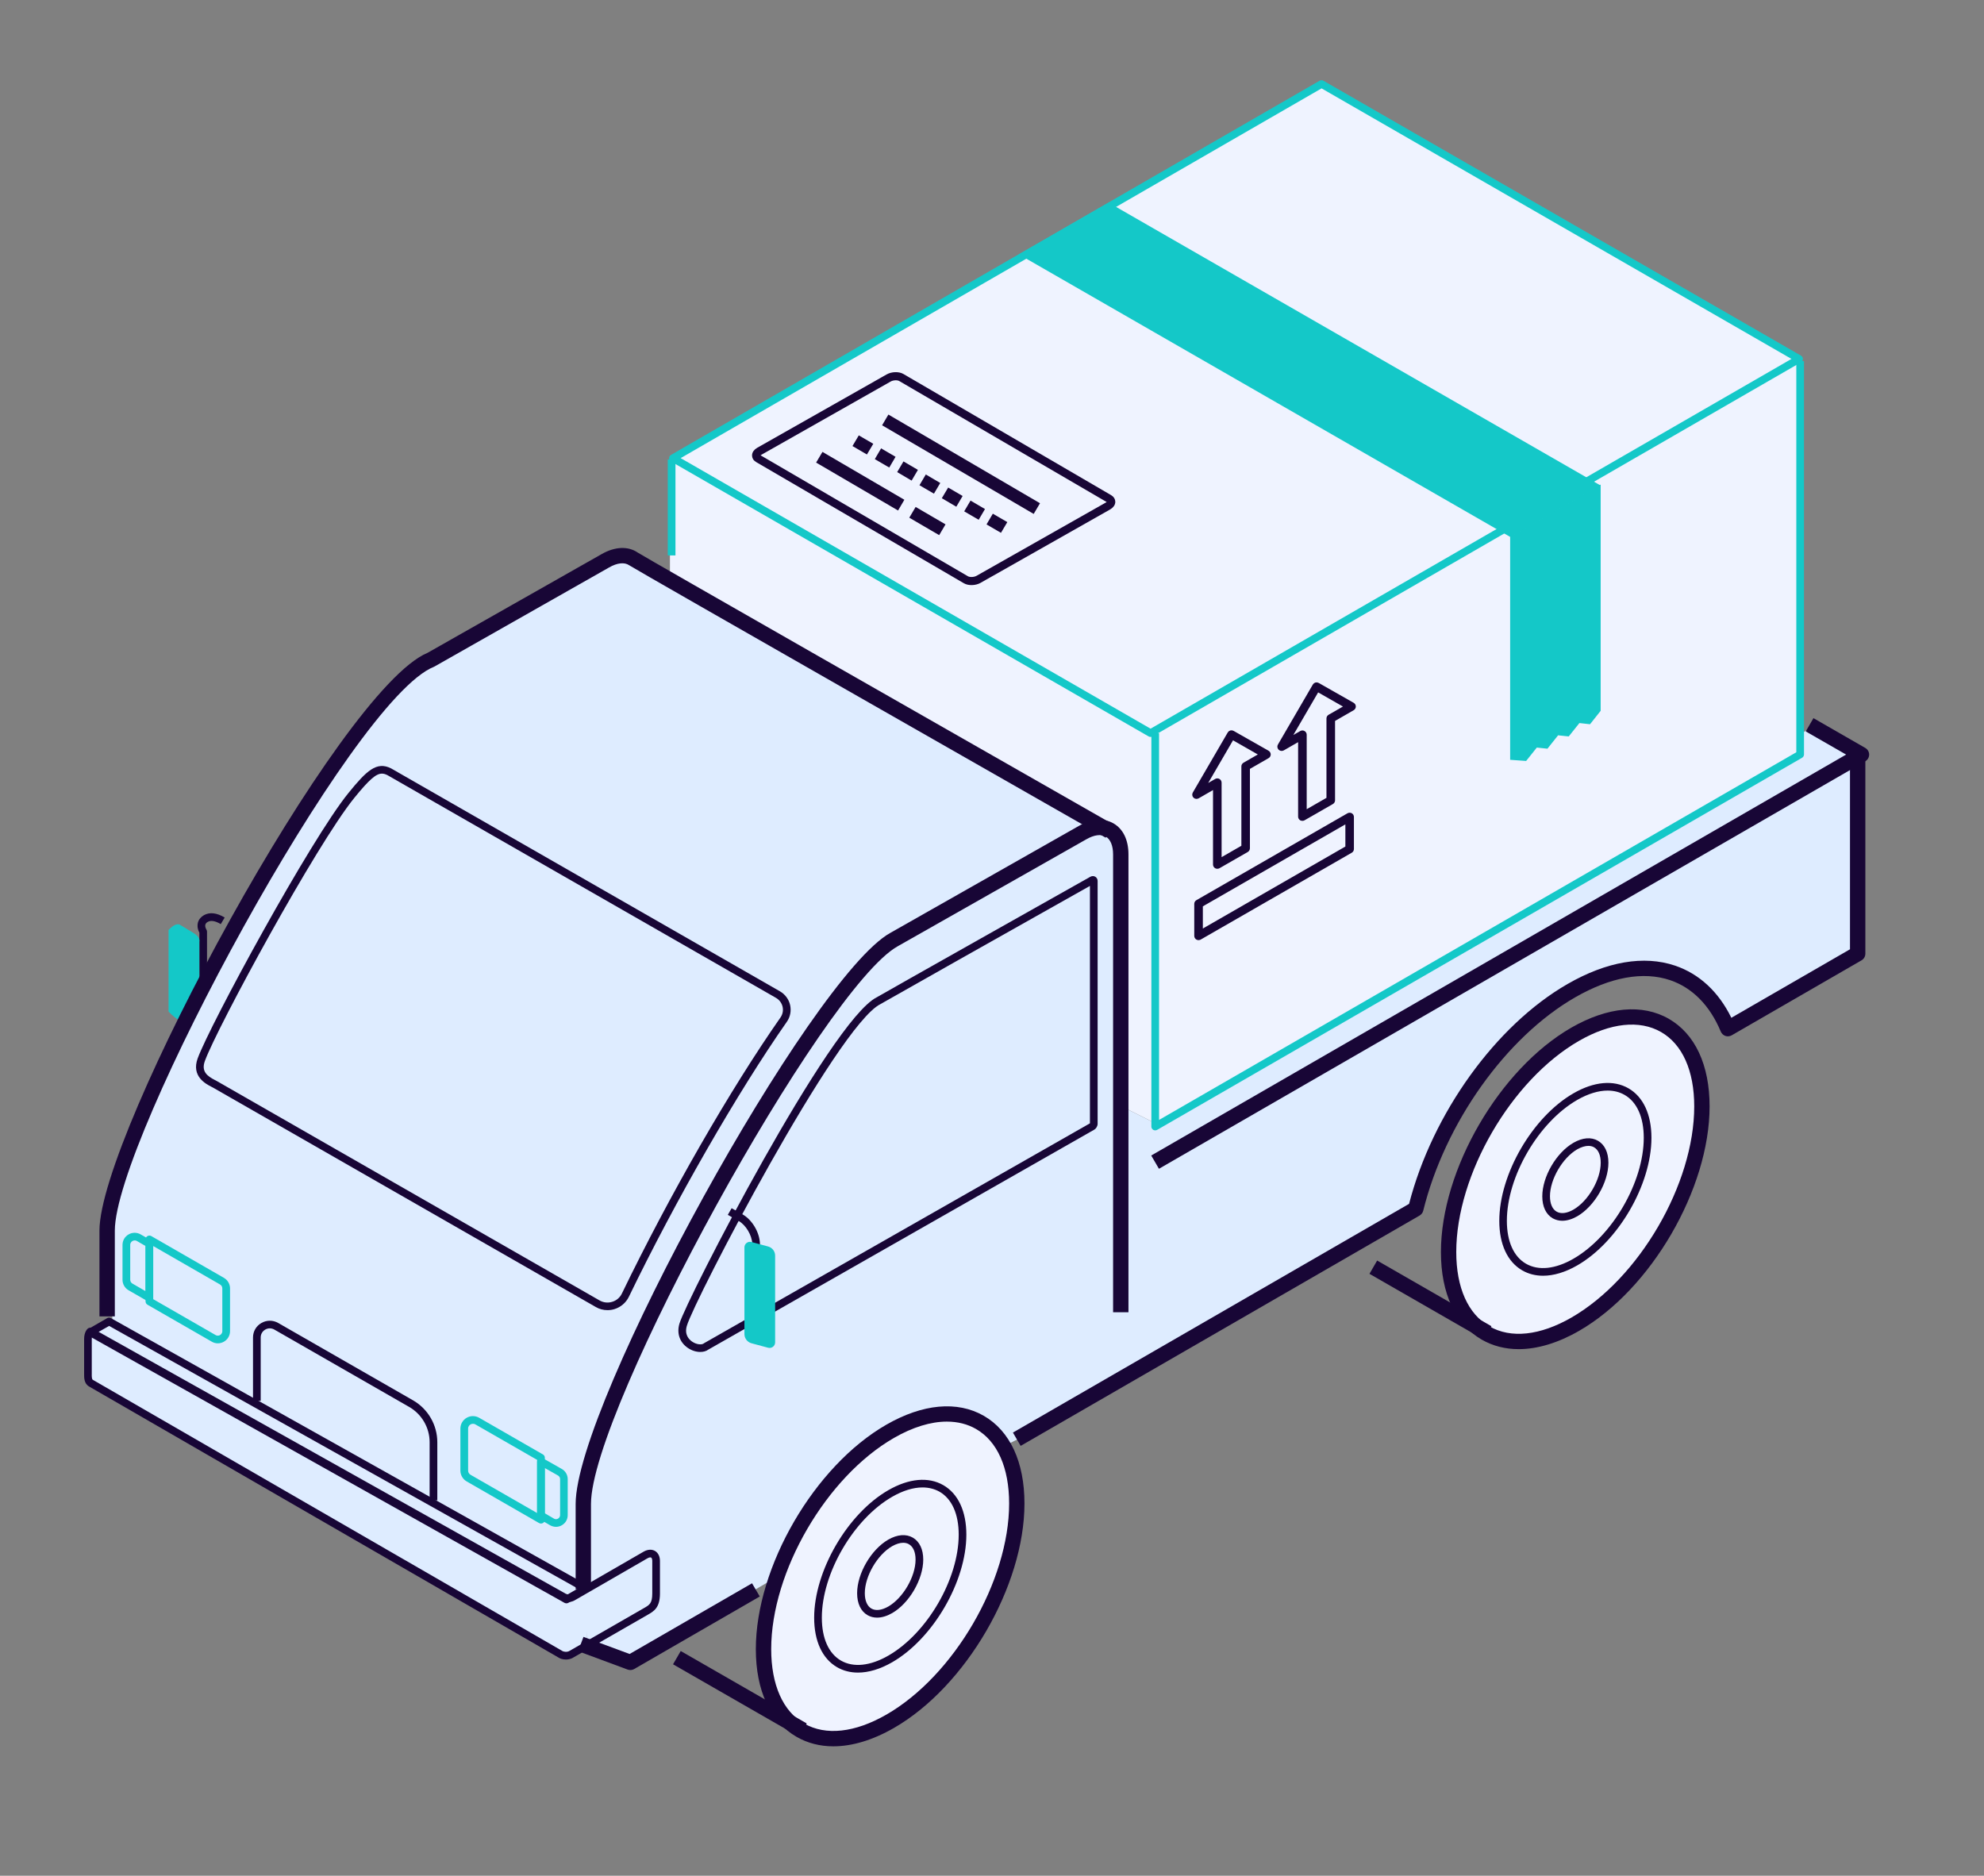 <?xml version="1.0" encoding="UTF-8"?> <svg xmlns="http://www.w3.org/2000/svg" width="55" height="52" viewBox="0 0 55 52" fill="none"><rect x="0" y="0" width="55" height="52" fill="#808080" stroke="none"/> <g clip-path="url(#clip0_451_2119)"> <path d="M31.889 20.296L18.736 12.734L36.656 2.376L49.808 9.939L31.889 20.296Z" fill="#EFF3FF"></path> <path d="M32.051 20.301L32.051 31.151L49.971 20.958L49.971 10.108L49.806 9.943L32.051 20.301Z" fill="#EFF3FF"></path> <ellipse cx="43.633" cy="32.735" rx="2.847" ry="4.962" transform="rotate(30 43.633 32.735)" fill="#EFF3FF"></ellipse> <ellipse cx="24.668" cy="43.768" rx="2.847" ry="4.962" transform="rotate(30 24.668 43.768)" fill="#EFF3FF"></ellipse> <path d="M18.572 15.862L18.572 12.739L18.737 12.739L32.053 20.301L32.053 31.152L31.067 30.659L30.902 23.096L18.572 15.862Z" fill="#EFF3FF"></path> <path d="M17.425 46.116L21.37 43.814L22.192 42.17L23.672 40.362L25.645 39.211L26.96 39.211L27.946 40.033L28.275 39.868L39.29 33.457L39.783 31.977L41.756 28.853L43.729 27.374L45.866 26.716L47.017 27.209L48.003 28.525L51.456 26.387L51.456 20.962L50.305 20.14L49.976 20.305L49.976 20.962L32.056 31.155L31.07 30.662L31.07 23.428L30.412 22.935L24.494 26.059L21.37 30.169L17.589 37.402L16.109 41.348L16.274 45.622L17.425 46.116Z" fill="#DEECFF"></path> <path d="M15.775 45.949L16.269 45.456L16.269 43.976L16.104 41.181L16.926 38.715L20.214 32.139L22.845 28.194L24.818 26.056L30.572 22.933L17.255 15.37L11.172 18.823L9.199 21.289L7.227 24.413L4.432 29.838L2.952 33.783L3.117 36.578L2.459 37.071L2.459 38.222L15.775 45.949Z" fill="#DEECFF"></path> <mask id="mask0_451_2119" style="mask-type:luminance" maskUnits="userSpaceOnUse" x="-149" y="-51" width="227" height="127"> <path d="M-148.835 -50.956L77.019 -50.956L77.019 75.577L-148.835 75.577L-148.835 -50.956Z" fill="white"></path> </mask> <g mask="url(#mask0_451_2119)"> <mask id="mask1_451_2119" style="mask-type:luminance" maskUnits="userSpaceOnUse" x="-149" y="-51" width="227" height="127"> <path d="M-148.835 -50.949L77.019 -50.949L77.019 75.584L-148.835 75.584L-148.835 -50.949Z" fill="white"></path> </mask> <g mask="url(#mask1_451_2119)"> <path d="M32.128 32.402L51.711 21.103C51.776 21.066 51.816 20.995 51.816 20.919C51.816 20.843 51.775 20.774 51.709 20.735L50.272 19.909L50.059 20.277L51.178 20.919L31.914 32.034L32.128 32.402Z" fill="#180636"></path> </g> <mask id="mask2_451_2119" style="mask-type:luminance" maskUnits="userSpaceOnUse" x="-149" y="-51" width="227" height="127"> <path d="M-148.835 -50.949L77.019 -50.949L77.019 75.584L-148.835 75.584L-148.835 -50.949Z" fill="white"></path> </mask> <g mask="url(#mask2_451_2119)"> <path d="M18.512 12.736L18.725 12.736L18.725 15.398L18.512 15.398L18.512 12.736Z" fill="#14C8C8"></path> </g> <mask id="mask3_451_2119" style="mask-type:luminance" maskUnits="userSpaceOnUse" x="-149" y="-51" width="227" height="127"> <path d="M-148.835 -50.949L77.019 -50.949L77.019 75.584L-148.835 75.584L-148.835 -50.949Z" fill="white"></path> </mask> <g mask="url(#mask3_451_2119)"> <path d="M32.025 31.337C32.044 31.337 32.061 31.332 32.078 31.323L49.957 21.007C49.99 20.988 50.01 20.953 50.01 20.916L50.01 10.012L49.797 10.012L49.797 20.855L32.131 31.048L32.131 20.328L31.918 20.328L31.918 31.232C31.918 31.269 31.938 31.304 31.971 31.323C31.988 31.332 32.006 31.337 32.025 31.337Z" fill="#14C8C8"></path> </g> <mask id="mask4_451_2119" style="mask-type:luminance" maskUnits="userSpaceOnUse" x="-149" y="-51" width="227" height="127"> <path d="M-148.835 -50.949L77.019 -50.949L77.019 75.584L-148.835 75.584L-148.835 -50.949Z" fill="white"></path> </mask> <g mask="url(#mask4_451_2119)"> <path d="M31.896 20.43C31.915 20.43 31.932 20.426 31.949 20.416L49.928 10.043C49.961 10.024 49.98 9.989 49.98 9.951C49.98 9.914 49.961 9.879 49.928 9.86L36.688 2.238C36.655 2.219 36.614 2.219 36.581 2.238L18.602 12.611C18.569 12.63 18.549 12.665 18.549 12.702C18.549 12.74 18.569 12.775 18.602 12.794L31.842 20.416C31.859 20.426 31.878 20.43 31.896 20.43ZM49.663 9.95L31.896 20.201L18.869 12.7L36.636 2.45L49.663 9.95Z" fill="#14C8C8"></path> </g> <mask id="mask5_451_2119" style="mask-type:luminance" maskUnits="userSpaceOnUse" x="-144" y="-134" width="260" height="223"> <path d="M-79.797 -133.125L115.707 -20.822L52.102 88.894L-143.401 -23.409L-79.797 -133.125Z" fill="white"></path> </mask> <g mask="url(#mask5_451_2119)"> <path d="M38.177 34.946L41.344 36.766L41.13 37.134L37.964 35.314L38.177 34.946Z" fill="#180636"></path> </g> <mask id="mask6_451_2119" style="mask-type:luminance" maskUnits="userSpaceOnUse" x="-141" y="-123" width="260" height="223"> <path d="M-76.89 -122.136L118.613 -9.834L55.009 99.882L-140.495 -12.421L-76.89 -122.136Z" fill="white"></path> </mask> <g mask="url(#mask6_451_2119)"> <path d="M18.871 45.771L22.363 47.778L22.15 48.145L18.658 46.139L18.871 45.771Z" fill="#180636"></path> </g> <mask id="mask7_451_2119" style="mask-type:luminance" maskUnits="userSpaceOnUse" x="-149" y="-51" width="227" height="127"> <path d="M-148.835 -50.949L77.019 -50.949L77.019 75.584L-148.835 75.584L-148.835 -50.949Z" fill="white"></path> </mask> <g mask="url(#mask7_451_2119)"> <path d="M17.474 46.298C17.51 46.298 17.548 46.288 17.581 46.27L21.062 44.259L20.848 43.893L17.454 45.853L16.175 45.379L16.027 45.776L17.399 46.285C17.423 46.293 17.449 46.298 17.474 46.298Z" fill="#180636"></path> </g> <mask id="mask8_451_2119" style="mask-type:luminance" maskUnits="userSpaceOnUse" x="-149" y="-51" width="227" height="127"> <path d="M-148.835 -50.949L77.019 -50.949L77.019 75.584L-148.835 75.584L-148.835 -50.949Z" fill="white"></path> </mask> <g mask="url(#mask8_451_2119)"> <path d="M28.294 40.084L39.354 33.698C39.403 33.669 39.44 33.622 39.454 33.566C40.057 31.129 41.751 28.75 43.668 27.648C44.645 27.087 45.554 26.921 46.299 27.173C46.916 27.382 47.402 27.875 47.703 28.599C47.727 28.655 47.774 28.699 47.831 28.719C47.889 28.738 47.953 28.732 48.007 28.701L51.605 26.623C51.671 26.585 51.711 26.515 51.711 26.439L51.711 21.02L51.285 21.02L51.285 26.317L47.996 28.216C47.642 27.494 47.106 26.997 46.435 26.77C45.573 26.479 44.541 26.654 43.456 27.279C41.468 28.422 39.711 30.863 39.062 33.374L28.08 39.715L28.294 40.084Z" fill="#180636"></path> </g> <mask id="mask9_451_2119" style="mask-type:luminance" maskUnits="userSpaceOnUse" x="-149" y="-51" width="227" height="127"> <path d="M-148.835 -50.949L77.019 -50.949L77.019 75.584L-148.835 75.584L-148.835 -50.949Z" fill="white"></path> </mask> <g mask="url(#mask9_451_2119)"> <path d="M42.1 37.402C42.619 37.402 43.19 37.232 43.775 36.895C45.77 35.748 47.393 32.957 47.393 30.672C47.393 29.526 46.992 28.664 46.262 28.244C45.528 27.823 44.569 27.91 43.562 28.488C41.567 29.635 39.945 32.426 39.945 34.711C39.945 35.856 40.346 36.719 41.076 37.138C41.383 37.314 41.729 37.402 42.1 37.402ZM43.562 36.527C42.692 37.027 41.885 37.114 41.289 36.77C40.697 36.429 40.37 35.698 40.37 34.709C40.37 32.561 41.898 29.934 43.774 28.855C44.644 28.355 45.45 28.268 46.048 28.611C46.64 28.952 46.967 29.683 46.967 30.672C46.968 32.821 45.44 35.447 43.562 36.527Z" fill="#180636"></path> </g> <mask id="mask10_451_2119" style="mask-type:luminance" maskUnits="userSpaceOnUse" x="-149" y="-51" width="227" height="127"> <path d="M-148.835 -50.949L77.019 -50.949L77.019 75.584L-148.835 75.584L-148.835 -50.949Z" fill="white"></path> </mask> <g mask="url(#mask10_451_2119)"> <path d="M42.777 35.367C43.07 35.367 43.393 35.271 43.725 35.08C44.859 34.428 45.781 32.841 45.781 31.543C45.781 30.895 45.554 30.407 45.144 30.171C44.73 29.933 44.188 29.982 43.619 30.31C42.485 30.963 41.563 32.549 41.563 33.847C41.563 34.495 41.79 34.983 42.2 35.219C42.372 35.318 42.568 35.367 42.777 35.367ZM44.566 30.234C44.739 30.234 44.898 30.274 45.037 30.354C45.379 30.55 45.568 30.973 45.568 31.543C45.568 32.774 44.693 34.277 43.618 34.896C43.117 35.184 42.651 35.233 42.305 35.035C41.963 34.839 41.773 34.417 41.773 33.846C41.773 32.616 42.649 31.112 43.724 30.493C44.024 30.321 44.311 30.234 44.566 30.234Z" fill="#180636"></path> </g> <mask id="mask11_451_2119" style="mask-type:luminance" maskUnits="userSpaceOnUse" x="-149" y="-51" width="227" height="127"> <path d="M-148.835 -50.949L77.019 -50.949L77.019 75.584L-148.835 75.584L-148.835 -50.949Z" fill="white"></path> </mask> <g mask="url(#mask11_451_2119)"> <path d="M43.309 33.843C43.439 33.843 43.58 33.801 43.724 33.719C44.2 33.445 44.588 32.779 44.588 32.234C44.588 31.948 44.484 31.732 44.298 31.625C44.11 31.517 43.869 31.537 43.619 31.681C43.142 31.956 42.755 32.621 42.755 33.166C42.755 33.452 42.859 33.668 43.044 33.775C43.124 33.819 43.214 33.843 43.309 33.843ZM44.033 31.767C44.092 31.767 44.146 31.78 44.191 31.807C44.309 31.875 44.375 32.026 44.375 32.233C44.375 32.703 44.028 33.298 43.619 33.534C43.436 33.639 43.27 33.658 43.152 33.59C43.034 33.522 42.968 33.371 42.968 33.163C42.968 32.695 43.315 32.099 43.724 31.862C43.835 31.8 43.941 31.767 44.033 31.767Z" fill="#180636"></path> </g> <mask id="mask12_451_2119" style="mask-type:luminance" maskUnits="userSpaceOnUse" x="-149" y="-51" width="227" height="127"> <path d="M-148.835 -50.949L77.019 -50.949L77.019 75.584L-148.835 75.584L-148.835 -50.949Z" fill="white"></path> </mask> <g mask="url(#mask12_451_2119)"> <path d="M5.526 27.327L5.739 27.327L5.739 25.829C5.739 25.811 5.734 25.792 5.725 25.776C5.703 25.738 5.679 25.683 5.692 25.635C5.703 25.596 5.733 25.572 5.758 25.558C5.845 25.508 5.967 25.528 6.12 25.619L6.229 25.436C6.005 25.303 5.812 25.282 5.652 25.372C5.567 25.421 5.509 25.493 5.486 25.579C5.47 25.64 5.465 25.736 5.527 25.855L5.527 27.327L5.526 27.327Z" fill="#180636"></path> </g> <mask id="mask13_451_2119" style="mask-type:luminance" maskUnits="userSpaceOnUse" x="-149" y="-51" width="227" height="127"> <path d="M-148.835 -50.949L77.019 -50.949L77.019 75.584L-148.835 75.584L-148.835 -50.949Z" fill="white"></path> </mask> <g mask="url(#mask13_451_2119)"> <path fill-rule="evenodd" clip-rule="evenodd" d="M4.974 25.629C4.974 25.629 5.273 25.808 5.355 25.859C5.438 25.909 5.551 25.995 5.526 26.113L5.526 27.648C5.454 27.709 5.394 27.779 5.362 27.855C5.287 28.038 5.201 28.214 5.126 28.395C5.067 28.36 5.009 28.324 4.973 28.297C4.869 28.218 4.778 28.161 4.673 28.043L4.673 25.779C4.779 25.676 4.877 25.602 4.974 25.629Z" fill="#14C8C8"></path> </g> <mask id="mask14_451_2119" style="mask-type:luminance" maskUnits="userSpaceOnUse" x="-149" y="-51" width="227" height="127"> <path d="M-148.835 -50.949L77.019 -50.949L77.019 75.584L-148.835 75.584L-148.835 -50.949Z" fill="white"></path> </mask> <g mask="url(#mask14_451_2119)"> <path d="M2.757 36.493L3.183 36.493L3.183 34.118C3.183 31.59 9.754 19.394 12.028 18.486C12.037 18.482 12.046 18.478 12.054 18.473L16.886 15.731C17.11 15.602 17.312 15.581 17.443 15.671C17.616 15.79 29.318 22.462 30.652 23.224L30.863 22.856C26.399 20.31 17.899 15.46 17.681 15.32C17.413 15.135 17.045 15.15 16.674 15.364L11.855 18.097C9.405 19.113 2.757 31.436 2.757 34.117L2.757 36.493Z" fill="#180636"></path> </g> <mask id="mask15_451_2119" style="mask-type:luminance" maskUnits="userSpaceOnUse" x="-149" y="-51" width="227" height="127"> <path d="M-148.835 -50.949L77.019 -50.949L77.019 75.584L-148.835 75.584L-148.835 -50.949Z" fill="white"></path> </mask> <g mask="url(#mask15_451_2119)"> <path d="M15.957 44.058L16.383 44.058L16.383 41.694C16.383 39.081 22.822 27.375 24.89 26.231L30.116 23.267C30.328 23.145 30.524 23.118 30.654 23.193C30.783 23.267 30.857 23.447 30.857 23.686L30.857 36.379L31.283 36.379L31.283 23.686C31.283 23.285 31.135 22.981 30.867 22.826C30.597 22.672 30.255 22.697 29.904 22.899L24.682 25.862C22.482 27.08 15.958 38.918 15.958 41.694L15.958 44.058L15.957 44.058Z" fill="#180636"></path> </g> <mask id="mask16_451_2119" style="mask-type:luminance" maskUnits="userSpaceOnUse" x="-149" y="-51" width="227" height="127"> <path d="M-148.835 -50.949L77.019 -50.949L77.019 75.584L-148.835 75.584L-148.835 -50.949Z" fill="white"></path> </mask> <g mask="url(#mask16_451_2119)"> <path d="M19.413 37.48C19.497 37.48 19.575 37.459 19.634 37.416L30.332 31.319C30.389 31.286 30.428 31.219 30.428 31.154L30.428 24.424C30.428 24.372 30.403 24.329 30.362 24.305C30.321 24.281 30.27 24.282 30.225 24.307C29.988 24.44 24.404 27.585 24.303 27.649C23.011 28.296 19.032 36.024 18.835 36.695C18.756 36.965 18.843 37.215 19.068 37.368C19.177 37.443 19.301 37.48 19.413 37.48ZM30.215 31.142L19.522 37.235C19.517 37.238 19.513 37.24 19.509 37.244C19.454 37.287 19.31 37.278 19.188 37.194C19.102 37.136 18.968 37.002 19.04 36.757C19.25 36.037 23.206 28.439 24.407 27.837C24.51 27.774 28.182 25.703 30.215 24.56L30.215 31.142Z" fill="#180636"></path> </g> <mask id="mask17_451_2119" style="mask-type:luminance" maskUnits="userSpaceOnUse" x="-149" y="-51" width="227" height="127"> <path d="M-148.835 -50.949L77.019 -50.949L77.019 75.584L-148.835 75.584L-148.835 -50.949Z" fill="white"></path> </mask> <g mask="url(#mask17_451_2119)"> <path d="M15.703 44.449C15.721 44.449 15.74 44.444 15.756 44.435L16.287 44.13C16.32 44.112 16.34 44.077 16.34 44.038C16.34 44 16.319 43.965 16.286 43.946L3.076 36.543C3.043 36.524 3.003 36.524 2.97 36.543L2.449 36.844C2.416 36.863 2.396 36.898 2.396 36.937C2.396 36.975 2.417 37.009 2.45 37.028L15.65 44.436C15.668 44.444 15.686 44.449 15.703 44.449ZM16.019 44.039L15.702 44.221L2.717 36.934L3.025 36.758L16.019 44.039Z" fill="#180636"></path> </g> <mask id="mask18_451_2119" style="mask-type:luminance" maskUnits="userSpaceOnUse" x="-149" y="-51" width="227" height="127"> <path d="M-148.835 -50.949L77.019 -50.949L77.019 75.584L-148.835 75.584L-148.835 -50.949Z" fill="white"></path> </mask> <g mask="url(#mask18_451_2119)"> <path d="M15.689 46.007C15.762 46.007 15.842 45.989 15.913 45.94L17.951 44.769C18.128 44.668 18.295 44.572 18.295 44.176L18.295 43.274C18.295 43.147 18.244 43.046 18.156 42.996C18.068 42.946 17.954 42.953 17.843 43.016L15.827 44.18C15.782 44.206 15.727 44.207 15.682 44.182L2.555 36.822C2.516 36.799 2.467 36.804 2.433 36.833C2.417 36.847 2.332 36.929 2.332 37.121L2.332 38.083C2.331 38.191 2.329 38.355 2.467 38.436C2.523 38.468 14.955 45.647 15.485 45.953C15.528 45.983 15.605 46.007 15.689 46.007ZM18.027 43.174C18.036 43.174 18.044 43.176 18.05 43.179C18.07 43.19 18.082 43.227 18.082 43.274L18.082 44.176C18.082 44.449 18.003 44.494 17.86 44.576L15.799 45.761C15.716 45.817 15.614 45.785 15.595 45.773C15.46 45.694 2.627 38.284 2.573 38.252C2.542 38.233 2.543 38.151 2.544 38.086L2.544 37.121C2.544 37.098 2.546 37.078 2.549 37.062L15.578 44.367C15.688 44.429 15.825 44.428 15.934 44.364L17.95 43.2C17.979 43.183 18.007 43.174 18.027 43.174Z" fill="#180636"></path> </g> <mask id="mask19_451_2119" style="mask-type:luminance" maskUnits="userSpaceOnUse" x="-149" y="-51" width="227" height="127"> <path d="M-148.835 -50.949L77.019 -50.949L77.019 75.584L-148.835 75.584L-148.835 -50.949Z" fill="white"></path> </mask> <g mask="url(#mask19_451_2119)"> <path d="M20.854 37.192L21.066 37.192L21.066 34.471C21.055 34.16 20.849 33.817 20.589 33.668L20.282 33.495L20.176 33.679L20.483 33.852C20.677 33.964 20.844 34.243 20.854 34.475L20.854 37.192Z" fill="#180636"></path> </g> <mask id="mask20_451_2119" style="mask-type:luminance" maskUnits="userSpaceOnUse" x="-149" y="-51" width="227" height="127"> <path d="M-148.835 -50.949L77.019 -50.949L77.019 75.584L-148.835 75.584L-148.835 -50.949Z" fill="white"></path> </mask> <g mask="url(#mask20_451_2119)"> <path fill-rule="evenodd" clip-rule="evenodd" d="M20.832 37.239L21.293 37.363C21.392 37.39 21.488 37.316 21.488 37.214L21.488 34.81C21.488 34.691 21.408 34.587 21.293 34.556L20.832 34.432C20.733 34.405 20.637 34.479 20.637 34.581L20.637 36.985C20.637 37.103 20.717 37.207 20.832 37.239Z" fill="#14C8C8"></path> </g> <mask id="mask21_451_2119" style="mask-type:luminance" maskUnits="userSpaceOnUse" x="-149" y="-51" width="227" height="127"> <path d="M-148.835 -50.949L77.019 -50.949L77.019 75.584L-148.835 75.584L-148.835 -50.949Z" fill="white"></path> </mask> <g mask="url(#mask21_451_2119)"> <path d="M11.91 41.593L12.123 41.593L12.123 39.983C12.123 39.505 11.866 39.06 11.45 38.821L7.713 36.677C7.567 36.593 7.393 36.593 7.247 36.677C7.101 36.76 7.014 36.911 7.014 37.078L7.014 38.836L7.227 38.836L7.227 37.078C7.227 36.987 7.274 36.906 7.353 36.86C7.432 36.814 7.527 36.814 7.606 36.86L11.343 39.004C11.693 39.205 11.91 39.58 11.91 39.982L11.91 41.593Z" fill="#180636"></path> </g> <mask id="mask22_451_2119" style="mask-type:luminance" maskUnits="userSpaceOnUse" x="-149" y="-51" width="227" height="127"> <path d="M-148.835 -50.949L77.019 -50.949L77.019 75.584L-148.835 75.584L-148.835 -50.949Z" fill="white"></path> </mask> <g mask="url(#mask22_451_2119)"> <path d="M14.998 42.237C15.015 42.237 15.034 42.232 15.051 42.223C15.084 42.204 15.104 42.169 15.104 42.131L15.104 40.413C15.104 40.375 15.084 40.34 15.051 40.321L13.284 39.305C13.174 39.243 13.045 39.243 12.937 39.305C12.829 39.367 12.763 39.48 12.763 39.605L12.763 40.769C12.763 40.892 12.829 41.007 12.937 41.069L14.945 42.224C14.961 42.232 14.98 42.237 14.998 42.237ZM14.892 40.473L14.892 41.947L13.044 40.885C13.003 40.861 12.977 40.817 12.977 40.769L12.977 39.605C12.977 39.535 13.024 39.501 13.044 39.489C13.064 39.478 13.118 39.454 13.179 39.489L14.892 40.473Z" fill="#14C8C8"></path> </g> <mask id="mask23_451_2119" style="mask-type:luminance" maskUnits="userSpaceOnUse" x="-149" y="-51" width="227" height="127"> <path d="M-148.835 -50.949L77.019 -50.949L77.019 75.584L-148.835 75.584L-148.835 -50.949Z" fill="white"></path> </mask> <g mask="url(#mask23_451_2119)"> <path d="M15.414 42.328C15.471 42.328 15.528 42.313 15.579 42.282C15.68 42.222 15.738 42.118 15.738 42.003L15.738 41.005C15.738 40.886 15.672 40.776 15.566 40.719L15.046 40.424C15.012 40.405 14.973 40.405 14.94 40.425C14.907 40.444 14.887 40.479 14.887 40.517L14.887 42.013C14.887 42.05 14.907 42.085 14.94 42.104L15.254 42.287C15.305 42.314 15.36 42.328 15.414 42.328ZM15.101 40.697L15.465 40.903C15.504 40.924 15.527 40.962 15.527 41.004L15.527 42.002C15.527 42.06 15.488 42.089 15.471 42.099C15.455 42.11 15.411 42.13 15.36 42.102L15.101 41.951L15.101 40.697Z" fill="#14C8C8"></path> </g> <mask id="mask24_451_2119" style="mask-type:luminance" maskUnits="userSpaceOnUse" x="-149" y="-51" width="227" height="127"> <path d="M-148.835 -50.949L77.019 -50.949L77.019 75.584L-148.835 75.584L-148.835 -50.949Z" fill="white"></path> </mask> <g mask="url(#mask24_451_2119)"> <path d="M6.038 37.241C6.097 37.241 6.155 37.225 6.208 37.195C6.313 37.134 6.377 37.025 6.377 36.903L6.377 35.718C6.377 35.598 6.312 35.486 6.208 35.426L4.195 34.268C4.162 34.249 4.121 34.249 4.088 34.268C4.055 34.287 4.035 34.322 4.035 34.36L4.035 36.078C4.035 36.116 4.055 36.151 4.088 36.17L5.869 37.194C5.922 37.225 5.979 37.241 6.038 37.241ZM4.248 34.544L6.101 35.61C6.139 35.632 6.163 35.673 6.163 35.718L6.163 36.903C6.163 36.968 6.119 37 6.101 37.011C6.082 37.022 6.032 37.044 5.976 37.011L4.248 36.017L4.248 34.544Z" fill="#14C8C8"></path> </g> <mask id="mask25_451_2119" style="mask-type:luminance" maskUnits="userSpaceOnUse" x="-149" y="-51" width="227" height="127"> <path d="M-148.835 -50.949L77.019 -50.949L77.019 75.584L-148.835 75.584L-148.835 -50.949Z" fill="white"></path> </mask> <g mask="url(#mask25_451_2119)"> <path d="M4.14 36.083C4.158 36.083 4.177 36.078 4.193 36.069C4.226 36.05 4.246 36.015 4.246 35.977L4.246 34.481C4.246 34.444 4.226 34.409 4.193 34.39L3.901 34.222C3.796 34.161 3.669 34.161 3.564 34.222C3.458 34.283 3.396 34.392 3.396 34.514L3.396 35.478C3.396 35.598 3.46 35.71 3.565 35.77L4.087 36.07C4.104 36.078 4.123 36.083 4.14 36.083ZM4.034 34.542L4.034 35.794L3.672 35.585C3.633 35.563 3.61 35.522 3.61 35.477L3.61 34.513C3.61 34.449 3.653 34.416 3.672 34.405C3.691 34.395 3.74 34.372 3.797 34.405L4.034 34.542Z" fill="#14C8C8"></path> </g> <mask id="mask26_451_2119" style="mask-type:luminance" maskUnits="userSpaceOnUse" x="-149" y="-51" width="227" height="127"> <path d="M-148.835 -50.949L77.019 -50.949L77.019 75.584L-148.835 75.584L-148.835 -50.949Z" fill="white"></path> </mask> <g mask="url(#mask26_451_2119)"> <path d="M16.841 36.321C16.906 36.321 16.972 36.312 17.035 36.292C17.209 36.238 17.354 36.114 17.433 35.951C18.73 33.27 20.449 30.278 21.812 28.328C21.907 28.194 21.939 28.025 21.904 27.865C21.868 27.703 21.764 27.564 21.621 27.482L10.842 21.302C10.44 21.099 10.161 21.367 9.661 21.982C8.598 23.291 5.824 28.402 5.48 29.341C5.299 29.839 5.705 30.048 5.858 30.127L5.899 30.148L16.513 36.232C16.613 36.292 16.727 36.321 16.841 36.321ZM10.588 21.447C10.64 21.447 10.688 21.463 10.74 21.489L21.514 27.665C21.605 27.718 21.672 27.808 21.695 27.911C21.718 28.016 21.697 28.12 21.636 28.208C20.246 30.196 18.561 33.129 17.24 35.86C17.186 35.972 17.091 36.054 16.972 36.09C16.853 36.127 16.727 36.113 16.618 36.05L6.004 29.966C5.991 29.958 5.974 29.95 5.956 29.941C5.757 29.837 5.571 29.712 5.679 29.415C6.019 28.483 8.769 23.415 9.824 22.117C10.237 21.609 10.426 21.447 10.588 21.447Z" fill="#180636"></path> </g> <mask id="mask27_451_2119" style="mask-type:luminance" maskUnits="userSpaceOnUse" x="-149" y="-51" width="227" height="127"> <path d="M-148.835 -50.949L77.019 -50.949L77.019 75.584L-148.835 75.584L-148.835 -50.949Z" fill="white"></path> </mask> <g mask="url(#mask27_451_2119)"> <path d="M23.102 48.413C23.622 48.413 24.194 48.242 24.783 47.903C26.778 46.756 28.4 43.965 28.4 41.681C28.4 40.531 27.999 39.668 27.271 39.249C26.538 38.829 25.58 38.916 24.57 39.497C22.575 40.644 20.953 43.434 20.953 45.719C20.953 46.868 21.354 47.732 22.082 48.15C22.386 48.325 22.731 48.413 23.102 48.413ZM26.249 39.411C26.547 39.411 26.82 39.479 27.058 39.616C27.649 39.956 27.975 40.689 27.975 41.681C27.975 43.829 26.448 46.456 24.57 47.535C23.698 48.036 22.889 48.124 22.295 47.782C21.705 47.443 21.379 46.709 21.379 45.718C21.379 43.569 22.906 40.943 24.783 39.863C25.304 39.563 25.804 39.411 26.249 39.411Z" fill="#180636"></path> </g> <mask id="mask28_451_2119" style="mask-type:luminance" maskUnits="userSpaceOnUse" x="-149" y="-51" width="227" height="127"> <path d="M-148.835 -50.949L77.019 -50.949L77.019 75.584L-148.835 75.584L-148.835 -50.949Z" fill="white"></path> </mask> <g mask="url(#mask28_451_2119)"> <path d="M23.785 46.369C24.078 46.369 24.401 46.273 24.733 46.082C25.867 45.429 26.789 43.843 26.789 42.545C26.789 41.897 26.562 41.41 26.151 41.173C25.737 40.935 25.196 40.984 24.626 41.312C23.492 41.965 22.57 43.551 22.57 44.849C22.57 45.497 22.797 45.984 23.207 46.221C23.38 46.32 23.575 46.369 23.785 46.369ZM25.574 41.236C25.747 41.236 25.906 41.276 26.046 41.355C26.388 41.552 26.577 41.974 26.577 42.545C26.577 43.776 25.702 45.28 24.627 45.898C24.126 46.186 23.66 46.235 23.314 46.037C22.972 45.84 22.783 45.419 22.783 44.848C22.783 43.617 23.658 42.114 24.733 41.495C25.032 41.323 25.319 41.236 25.574 41.236Z" fill="#180636"></path> </g> <mask id="mask29_451_2119" style="mask-type:luminance" maskUnits="userSpaceOnUse" x="-149" y="-51" width="227" height="127"> <path d="M-148.835 -50.949L77.019 -50.949L77.019 75.584L-148.835 75.584L-148.835 -50.949Z" fill="white"></path> </mask> <g mask="url(#mask29_451_2119)"> <path d="M24.315 44.845C24.445 44.845 24.586 44.803 24.73 44.721C25.207 44.448 25.594 43.781 25.594 43.236C25.594 42.95 25.49 42.734 25.304 42.627C25.117 42.519 24.875 42.539 24.624 42.683C24.148 42.958 23.761 43.623 23.761 44.168C23.761 44.454 23.864 44.67 24.05 44.777C24.13 44.823 24.22 44.845 24.315 44.845ZM25.038 42.77C25.097 42.77 25.151 42.783 25.197 42.81C25.315 42.878 25.381 43.029 25.381 43.236C25.381 43.706 25.035 44.301 24.624 44.538C24.442 44.642 24.276 44.662 24.157 44.594C24.04 44.526 23.974 44.375 23.974 44.168C23.974 43.698 24.321 43.103 24.73 42.866C24.841 42.803 24.947 42.77 25.038 42.77Z" fill="#180636"></path> </g> <mask id="mask30_451_2119" style="mask-type:luminance" maskUnits="userSpaceOnUse" x="-149" y="-51" width="227" height="127"> <path d="M-148.835 -50.949L77.019 -50.949L77.019 75.584L-148.835 75.584L-148.835 -50.949Z" fill="white"></path> </mask> <g mask="url(#mask30_451_2119)"> <path d="M28.246 7.053L41.876 14.891L44.367 13.457L30.734 5.618L28.246 7.053Z" fill="#14C8C8"></path> </g> <mask id="mask31_451_2119" style="mask-type:luminance" maskUnits="userSpaceOnUse" x="-149" y="-51" width="227" height="127"> <path d="M-148.835 -50.949L77.019 -50.949L77.019 75.584L-148.835 75.584L-148.835 -50.949Z" fill="white"></path> </mask> <g mask="url(#mask31_451_2119)"> <path d="M41.864 14.875L44.373 13.433L44.373 19.636L44.373 19.706L44.078 20.078L43.784 20.045L43.488 20.416L43.193 20.385L42.898 20.756L42.603 20.725L42.307 21.096L41.864 21.064L41.864 14.875Z" fill="#14C8C8"></path> </g> <mask id="mask32_451_2119" style="mask-type:luminance" maskUnits="userSpaceOnUse" x="-149" y="-51" width="227" height="127"> <path d="M-148.835 -50.949L77.019 -50.949L77.019 75.584L-148.835 75.584L-148.835 -50.949Z" fill="white"></path> </mask> <g mask="url(#mask32_451_2119)"> <path d="M20.99 12.765L26.748 16.124C26.855 16.187 27.035 16.181 27.157 16.112L30.749 14.077C30.823 14.035 30.865 13.975 30.865 13.912C30.865 13.856 30.834 13.807 30.776 13.773L25.018 10.414C24.911 10.352 24.731 10.356 24.608 10.425L21.017 12.46C20.943 12.503 20.901 12.562 20.901 12.626C20.901 12.651 20.907 12.675 20.919 12.697C20.934 12.723 20.958 12.746 20.99 12.765ZM30.745 13.912C30.745 13.926 30.73 13.951 30.689 13.974L27.098 16.009C27.012 16.057 26.879 16.063 26.807 16.022L21.049 12.663C21.039 12.657 21.018 12.644 21.018 12.627C21.018 12.613 21.034 12.588 21.075 12.565L24.666 10.53C24.752 10.482 24.885 10.476 24.955 10.517L30.713 13.876C30.721 13.879 30.733 13.889 30.741 13.9C30.744 13.904 30.745 13.907 30.745 13.912Z" fill="#180636"></path> </g> <mask id="mask33_451_2119" style="mask-type:luminance" maskUnits="userSpaceOnUse" x="-149" y="-51" width="227" height="127"> <path d="M-148.835 -50.949L77.019 -50.949L77.019 75.584L-148.835 75.584L-148.835 -50.949Z" fill="white"></path> </mask> <g mask="url(#mask33_451_2119)"> <path d="M20.99 12.765L26.748 16.124C26.855 16.187 27.035 16.181 27.157 16.112L30.749 14.077C30.823 14.035 30.865 13.975 30.865 13.912C30.865 13.856 30.834 13.807 30.776 13.773L25.018 10.414C24.911 10.352 24.731 10.356 24.608 10.425L21.017 12.46C20.943 12.503 20.901 12.562 20.901 12.626C20.901 12.651 20.907 12.675 20.919 12.697C20.934 12.723 20.958 12.746 20.99 12.765ZM30.745 13.912C30.745 13.926 30.73 13.951 30.689 13.974L27.098 16.009C27.012 16.057 26.879 16.063 26.807 16.022L21.049 12.663C21.039 12.657 21.018 12.644 21.018 12.627C21.018 12.613 21.034 12.588 21.075 12.565L24.666 10.53C24.752 10.482 24.885 10.476 24.955 10.517L30.713 13.876C30.721 13.879 30.733 13.889 30.741 13.9C30.744 13.904 30.745 13.907 30.745 13.912Z" stroke="#180636" stroke-width="0.106" stroke-miterlimit="10"></path> </g> <mask id="mask34_451_2119" style="mask-type:luminance" maskUnits="userSpaceOnUse" x="-157" y="-131" width="260" height="224"> <path d="M-92.115 -130.678L102.533 -16.887L38.093 92.344L-156.555 -21.447L-92.115 -130.678Z" fill="white"></path> </mask> <g mask="url(#mask34_451_2119)"> <path d="M24.647 11.565L28.758 13.97L28.637 14.175L24.526 11.771L24.647 11.565Z" fill="#180636"></path> </g> <mask id="mask35_451_2119" style="mask-type:luminance" maskUnits="userSpaceOnUse" x="-157" y="-131" width="260" height="224"> <path d="M-92.115 -130.678L102.533 -16.887L38.093 92.344L-156.555 -21.447L-92.115 -130.678Z" fill="white"></path> </mask> <g mask="url(#mask35_451_2119)"> <path d="M24.647 11.565L28.758 13.97L28.637 14.175L24.526 11.771L24.647 11.565Z" stroke="#180636" stroke-width="0.106" stroke-miterlimit="10"></path> </g> <mask id="mask36_451_2119" style="mask-type:luminance" maskUnits="userSpaceOnUse" x="-149" y="-51" width="227" height="127"> <path d="M-148.835 -50.949L77.019 -50.949L77.019 75.584L-148.835 75.584L-148.835 -50.949Z" fill="white"></path> </mask> <g mask="url(#mask36_451_2119)"> <path d="M24.014 12.527L24.136 12.322L23.826 12.142L23.705 12.347L24.014 12.527ZM24.633 12.889L24.754 12.683L24.445 12.502L24.324 12.709L24.633 12.889ZM25.253 13.251L25.374 13.045L25.065 12.864L24.944 13.069L25.253 13.251ZM25.872 13.613L25.993 13.408L25.684 13.226L25.562 13.433L25.872 13.613ZM26.492 13.975L26.613 13.769L26.304 13.588L26.182 13.793L26.492 13.975ZM27.112 14.337L27.233 14.131L26.924 13.95L26.802 14.157L27.112 14.337ZM27.73 14.699L27.852 14.493L27.542 14.313L27.421 14.519L27.73 14.699Z" fill="#180636"></path> </g> <mask id="mask37_451_2119" style="mask-type:luminance" maskUnits="userSpaceOnUse" x="-149" y="-51" width="227" height="127"> <path d="M-148.835 -50.949L77.019 -50.949L77.019 75.584L-148.835 75.584L-148.835 -50.949Z" fill="white"></path> </mask> <g mask="url(#mask37_451_2119)"> <path d="M24.014 12.527L24.136 12.322L23.826 12.142L23.705 12.347L24.014 12.527ZM24.633 12.889L24.754 12.683L24.445 12.502L24.324 12.709L24.633 12.889ZM25.253 13.251L25.374 13.045L25.065 12.864L24.944 13.069L25.253 13.251ZM25.872 13.613L25.993 13.408L25.684 13.226L25.562 13.433L25.872 13.613ZM26.492 13.975L26.613 13.769L26.304 13.588L26.182 13.793L26.492 13.975ZM27.112 14.337L27.233 14.131L26.924 13.95L26.802 14.157L27.112 14.337ZM27.73 14.699L27.852 14.493L27.542 14.313L27.421 14.519L27.73 14.699Z" stroke="#180636" stroke-width="0.106" stroke-miterlimit="10"></path> </g> <mask id="mask38_451_2119" style="mask-type:luminance" maskUnits="userSpaceOnUse" x="-156" y="-130" width="260" height="224"> <path d="M-91.593 -129.879L103.168 -16.269L38.829 93.026L-155.932 -20.584L-91.593 -129.879Z" fill="white"></path> </mask> <g mask="url(#mask38_451_2119)"> <path d="M25.402 14.126L26.139 14.556L26.017 14.763L25.28 14.333L25.402 14.126Z" fill="#180636"></path> </g> <mask id="mask39_451_2119" style="mask-type:luminance" maskUnits="userSpaceOnUse" x="-156" y="-130" width="260" height="224"> <path d="M-91.593 -129.879L103.168 -16.269L38.829 93.026L-155.932 -20.584L-91.593 -129.879Z" fill="white"></path> </mask> <g mask="url(#mask39_451_2119)"> <path d="M25.402 14.126L26.139 14.556L26.017 14.763L25.28 14.333L25.402 14.126Z" stroke="#180636" stroke-width="0.106" stroke-miterlimit="10"></path> </g> <mask id="mask40_451_2119" style="mask-type:luminance" maskUnits="userSpaceOnUse" x="-157" y="-130" width="260" height="224"> <path d="M-92.267 -129.202L102.381 -15.411L37.94 93.82L-156.708 -19.971L-92.267 -129.202Z" fill="white"></path> </mask> <g mask="url(#mask40_451_2119)"> <path d="M22.819 12.6L24.998 13.874L24.877 14.08L22.697 12.805L22.819 12.6Z" fill="#180636"></path> </g> <mask id="mask41_451_2119" style="mask-type:luminance" maskUnits="userSpaceOnUse" x="-157" y="-130" width="260" height="224"> <path d="M-92.267 -129.202L102.381 -15.411L37.94 93.82L-156.708 -19.971L-92.267 -129.202Z" fill="white"></path> </mask> <g mask="url(#mask41_451_2119)"> <path d="M22.819 12.6L24.998 13.874L24.877 14.08L22.697 12.805L22.819 12.6Z" stroke="#180636" stroke-width="0.106" stroke-miterlimit="10"></path> </g> <mask id="mask42_451_2119" style="mask-type:luminance" maskUnits="userSpaceOnUse" x="-149" y="-51" width="227" height="127"> <path d="M-148.835 -50.949L77.019 -50.949L77.019 75.584L-148.835 75.584L-148.835 -50.949Z" fill="white"></path> </mask> <g mask="url(#mask42_451_2119)"> <path d="M33.226 26.01C33.237 26.01 33.248 26.006 33.259 26.002L37.448 23.593C37.468 23.581 37.48 23.56 37.48 23.537L37.48 22.648C37.48 22.625 37.468 22.604 37.448 22.592C37.428 22.581 37.403 22.581 37.382 22.592L33.193 25.001C33.173 25.013 33.16 25.034 33.16 25.057L33.16 25.945C33.16 25.969 33.173 25.99 33.193 26.002C33.203 26.008 33.215 26.01 33.226 26.01ZM37.349 23.499L33.292 25.833L33.292 25.096L37.349 22.762L37.349 23.499Z" fill="#180636"></path> </g> <mask id="mask43_451_2119" style="mask-type:luminance" maskUnits="userSpaceOnUse" x="-149" y="-51" width="227" height="127"> <path d="M-148.835 -50.949L77.019 -50.949L77.019 75.584L-148.835 75.584L-148.835 -50.949Z" fill="white"></path> </mask> <g mask="url(#mask43_451_2119)"> <path d="M33.226 26.01C33.237 26.01 33.248 26.006 33.259 26.002L37.448 23.593C37.468 23.581 37.48 23.56 37.48 23.537L37.48 22.648C37.48 22.625 37.468 22.604 37.448 22.592C37.428 22.581 37.403 22.581 37.382 22.592L33.193 25.001C33.173 25.013 33.16 25.034 33.16 25.057L33.16 25.945C33.16 25.969 33.173 25.99 33.193 26.002C33.203 26.008 33.215 26.01 33.226 26.01ZM37.349 23.499L33.292 25.833L33.292 25.096L37.349 22.762L37.349 23.499Z" stroke="#180636" stroke-width="0.106" stroke-miterlimit="10"></path> </g> <mask id="mask44_451_2119" style="mask-type:luminance" maskUnits="userSpaceOnUse" x="-149" y="-51" width="227" height="127"> <path d="M-148.835 -50.949L77.019 -50.949L77.019 75.584L-148.835 75.584L-148.835 -50.949Z" fill="white"></path> </mask> <g mask="url(#mask44_451_2119)"> <path d="M36.105 22.703C36.117 22.703 36.127 22.701 36.138 22.695L36.924 22.244C36.944 22.232 36.957 22.211 36.957 22.188L36.957 19.956L37.5 19.643C37.52 19.631 37.533 19.61 37.533 19.587C37.533 19.563 37.52 19.542 37.5 19.53L36.531 18.979C36.5 18.961 36.46 18.971 36.441 19.002L35.472 20.668C35.457 20.694 35.462 20.725 35.483 20.746C35.504 20.767 35.536 20.771 35.562 20.757L36.039 20.483L36.039 22.64C36.039 22.663 36.052 22.684 36.072 22.696C36.083 22.7 36.094 22.703 36.105 22.703ZM36.825 22.149L36.171 22.525L36.171 20.368C36.171 20.345 36.158 20.323 36.138 20.312C36.118 20.3 36.093 20.3 36.072 20.312L35.708 20.521L36.522 19.123L37.336 19.587L36.858 19.861C36.838 19.872 36.825 19.893 36.825 19.917L36.825 22.149Z" fill="#180636"></path> </g> <mask id="mask45_451_2119" style="mask-type:luminance" maskUnits="userSpaceOnUse" x="-149" y="-51" width="227" height="127"> <path d="M-148.835 -50.949L77.019 -50.949L77.019 75.584L-148.835 75.584L-148.835 -50.949Z" fill="white"></path> </mask> <g mask="url(#mask45_451_2119)"> <path d="M36.105 22.703C36.117 22.703 36.127 22.701 36.138 22.695L36.924 22.244C36.944 22.232 36.957 22.211 36.957 22.188L36.957 19.956L37.5 19.643C37.52 19.631 37.533 19.61 37.533 19.587C37.533 19.563 37.52 19.542 37.5 19.53L36.531 18.979C36.5 18.961 36.46 18.971 36.441 19.002L35.472 20.668C35.457 20.694 35.462 20.725 35.483 20.746C35.504 20.767 35.536 20.771 35.562 20.757L36.039 20.483L36.039 22.64C36.039 22.663 36.052 22.684 36.072 22.696C36.083 22.7 36.094 22.703 36.105 22.703ZM36.825 22.149L36.171 22.525L36.171 20.368C36.171 20.345 36.158 20.323 36.138 20.312C36.118 20.3 36.093 20.3 36.072 20.312L35.708 20.521L36.522 19.123L37.336 19.587L36.858 19.861C36.838 19.872 36.825 19.893 36.825 19.917L36.825 22.149Z" stroke="#180636" stroke-width="0.106" stroke-miterlimit="10"></path> </g> <mask id="mask46_451_2119" style="mask-type:luminance" maskUnits="userSpaceOnUse" x="-149" y="-51" width="227" height="127"> <path d="M-148.835 -50.949L77.019 -50.949L77.019 75.584L-148.835 75.584L-148.835 -50.949Z" fill="white"></path> </mask> <g mask="url(#mask46_451_2119)"> <path d="M33.746 24.032C33.758 24.032 33.768 24.03 33.779 24.024L34.565 23.573C34.584 23.561 34.597 23.54 34.597 23.517L34.597 21.285L35.141 20.972C35.161 20.96 35.174 20.939 35.174 20.916C35.174 20.892 35.161 20.871 35.141 20.859L34.172 20.308C34.141 20.29 34.101 20.3 34.082 20.331L33.113 21.997C33.098 22.023 33.102 22.054 33.123 22.076C33.145 22.097 33.178 22.1 33.202 22.086L33.68 21.811L33.68 23.968C33.68 23.991 33.693 24.012 33.713 24.024C33.723 24.03 33.735 24.032 33.746 24.032ZM34.466 23.478L33.812 23.854L33.812 21.697C33.812 21.674 33.799 21.653 33.779 21.641C33.759 21.629 33.734 21.629 33.713 21.641L33.348 21.851L34.162 20.452L34.976 20.916L34.499 21.19C34.479 21.201 34.466 21.223 34.466 21.246L34.466 23.478Z" fill="#180636"></path> </g> <mask id="mask47_451_2119" style="mask-type:luminance" maskUnits="userSpaceOnUse" x="-149" y="-51" width="227" height="127"> <path d="M-148.835 -50.949L77.019 -50.949L77.019 75.584L-148.835 75.584L-148.835 -50.949Z" fill="white"></path> </mask> <g mask="url(#mask47_451_2119)"> <path d="M33.746 24.032C33.758 24.032 33.768 24.03 33.779 24.024L34.565 23.573C34.584 23.561 34.597 23.54 34.597 23.517L34.597 21.285L35.141 20.972C35.161 20.96 35.174 20.939 35.174 20.916C35.174 20.892 35.161 20.871 35.141 20.859L34.172 20.308C34.141 20.29 34.101 20.3 34.082 20.331L33.113 21.997C33.098 22.023 33.102 22.054 33.123 22.076C33.145 22.097 33.178 22.1 33.202 22.086L33.68 21.811L33.68 23.968C33.68 23.991 33.693 24.012 33.713 24.024C33.723 24.03 33.735 24.032 33.746 24.032ZM34.466 23.478L33.812 23.854L33.812 21.697C33.812 21.674 33.799 21.653 33.779 21.641C33.759 21.629 33.734 21.629 33.713 21.641L33.348 21.851L34.162 20.452L34.976 20.916L34.499 21.19C34.479 21.201 34.466 21.223 34.466 21.246L34.466 23.478Z" stroke="#180636" stroke-width="0.106" stroke-miterlimit="10"></path> </g> </g> </g> <defs> <clipPath id="clip0_451_2119"> <rect width="54.581" height="50.965" fill="white" transform="matrix(-1 -5.31891e-09 -5.31891e-09 1 54.906 0.241)"></rect> </clipPath> </defs> </svg> 